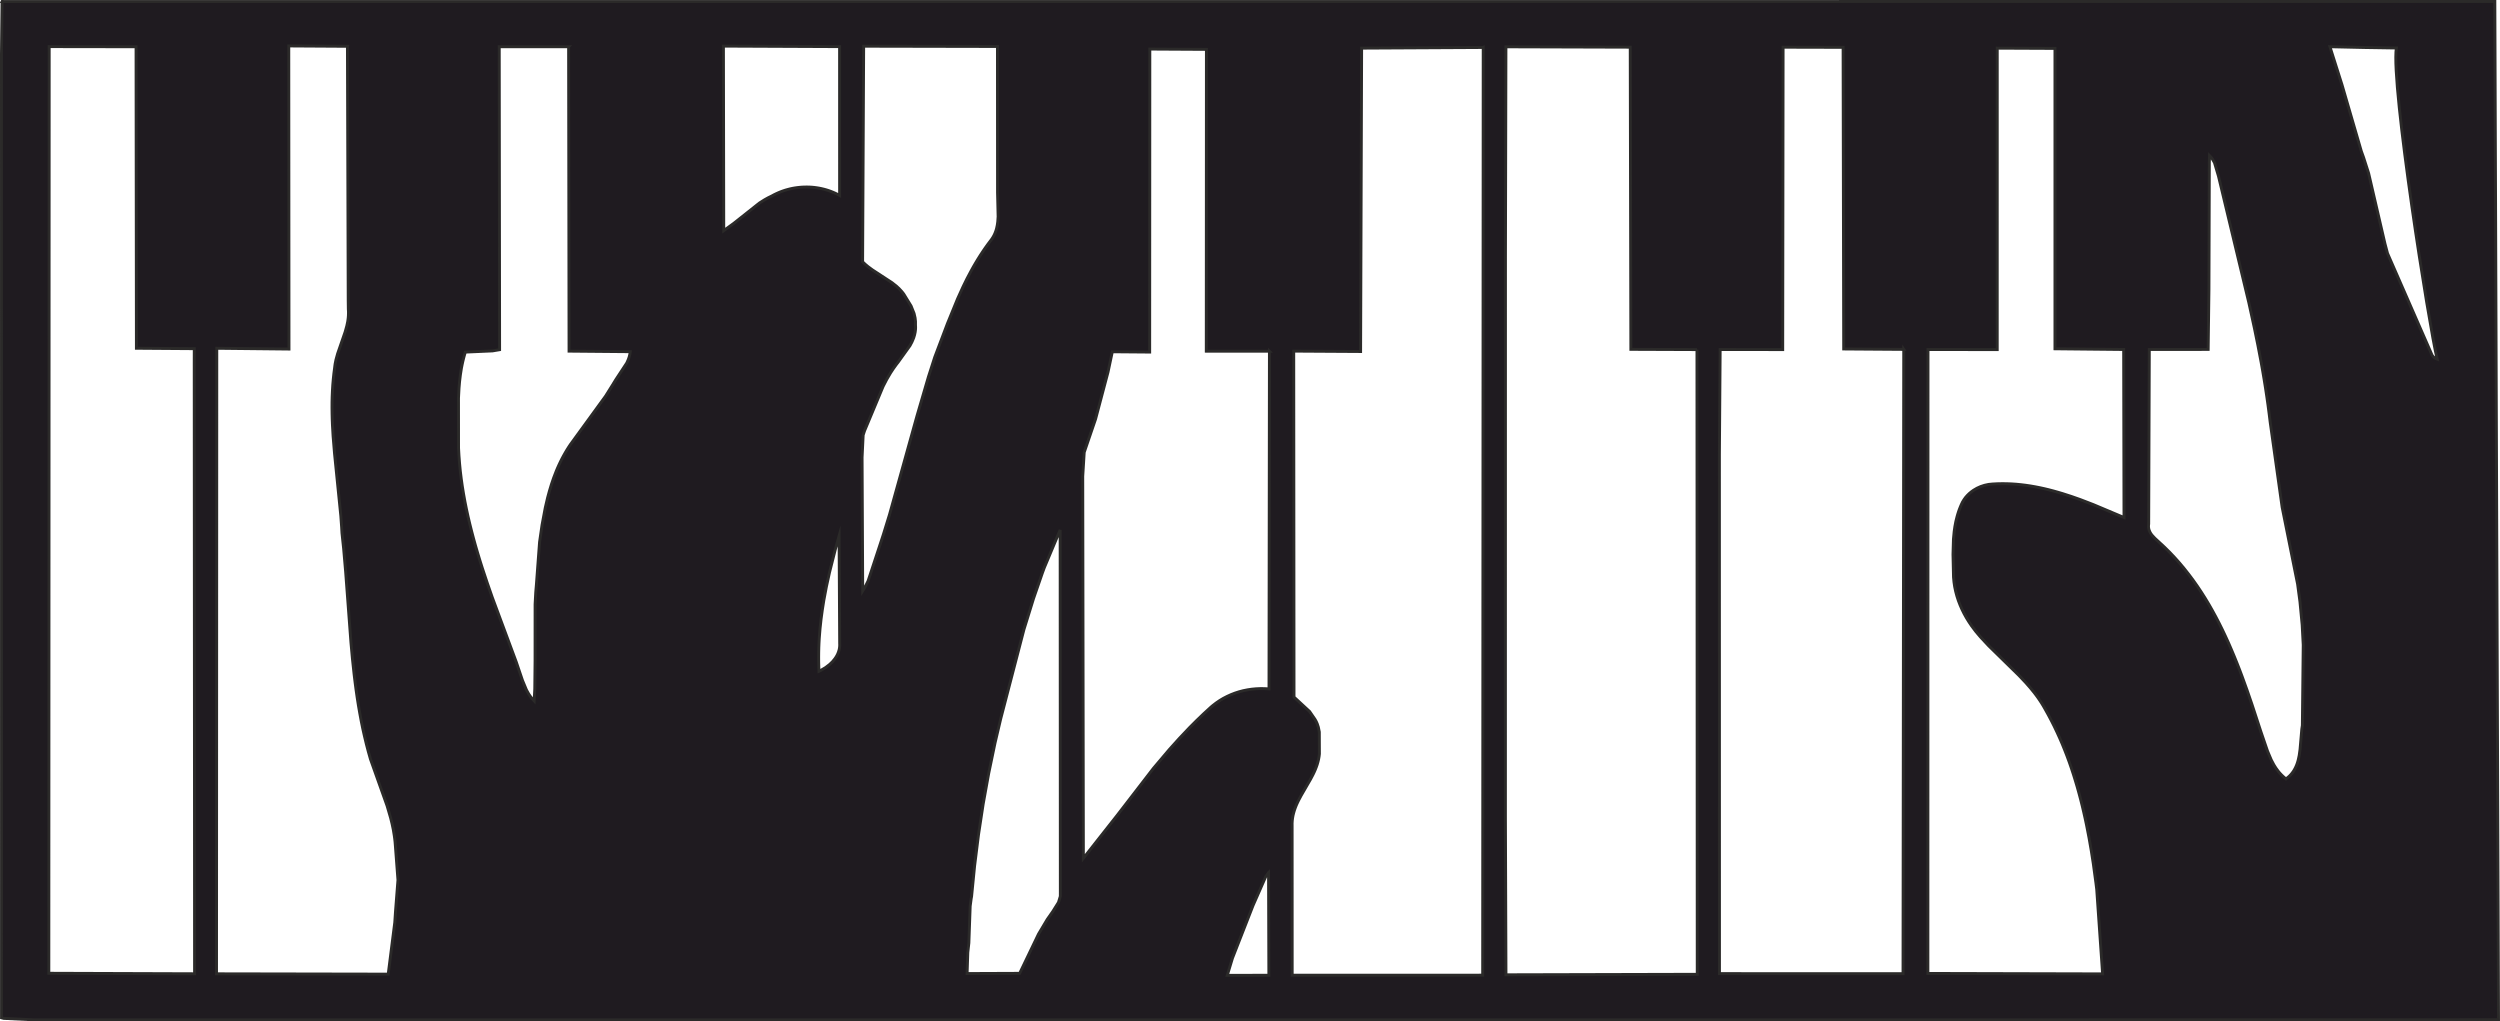 <?xml version="1.0" standalone="no"?>
<!DOCTYPE svg PUBLIC "-//W3C//DTD SVG 1.1//EN" "http://www.w3.org/Graphics/SVG/1.1/DTD/svg11.dtd">
<svg xmlns="http://www.w3.org/2000/svg" xmlns:xlink="http://www.w3.org/1999/xlink" xmlns:xodm="http://www.corel.com/coreldraw/odm/2003" xml:space="preserve" width="452.086" height="184.691" version="1.1" style="shape-rendering:geometricPrecision; text-rendering:geometricPrecision; image-rendering:optimizeQuality; fill-rule:evenodd; clip-rule:evenodd" viewBox="0 0 452.086 184.691">
 <defs>
  <style type="text/css">
   <![CDATA[
    .str0 {stroke:#2B2A29;stroke-width:0.528;stroke-miterlimit:22.926}
    .fil0 {fill:#1F1B20}
   ]]>
  </style>
 </defs>
 <g id="Layer_x0020_1">
  <path class="fil0 str0" d="M414.459 139.841c0,0 -0.23,0.271 -0.23,0.271 0,0 -0.255,0.259 -0.255,0.259 0,0 -0.283,0.246 -0.283,0.246 0,0 -0.304,0.234 -0.304,0.234 0,0 -0.275,-0.218 -0.275,-0.218 0,0 -0.259,-0.23 -0.259,-0.23 0,0 -0.246,-0.234 -0.246,-0.234 0,0 -0.234,-0.246 -0.234,-0.246 0,0 -0.226,-0.251 -0.226,-0.251 0,0 -0.209,-0.263 -0.209,-0.263 0,0 -0.394,-0.542 -0.394,-0.542 0,0 -0.357,-0.571 -0.357,-0.571 0,0 -0.472,-0.895 -0.472,-0.895 0,0 -0.665,-1.568 -0.665,-1.568 0,0 -1.207,-3.535 -1.207,-3.535 0,0 -1.626,-4.964 -1.626,-4.964 0,0 -0.854,-2.484 -0.854,-2.484 0,0 -0.895,-2.476 -0.895,-2.476 0,0 -0.464,-1.232 -0.464,-1.232 0,0 -0.48,-1.224 -0.48,-1.224 0,0 -0.493,-1.22 -0.493,-1.22 0,0 -0.509,-1.215 -0.509,-1.215 0,0 -0.521,-1.203 -0.521,-1.203 0,0 -0.546,-1.195 -0.546,-1.195 0,0 -0.558,-1.182 -0.558,-1.182 0,0 -0.583,-1.174 -0.583,-1.174 0,0 -0.604,-1.162 -0.604,-1.162 0,0 -0.624,-1.146 -0.624,-1.146 0,0 -0.645,-1.133 -0.645,-1.133 0,0 -0.673,-1.121 -0.673,-1.121 0,0 -0.698,-1.1 -0.698,-1.1 0,0 -0.723,-1.084 -0.723,-1.084 0,0 -0.755,-1.068 -0.755,-1.068 0,0 -0.78,-1.043 -0.78,-1.043 0,0 -0.809,-1.026 -0.809,-1.026 0,0 -0.842,-1.006 -0.842,-1.006 0,0 -0.875,-0.981 -0.875,-0.981 0,0 -0.907,-0.961 -0.907,-0.961 0,0 -0.94,-0.932 -0.94,-0.932 0,0 -1.782,-1.651 -1.782,-1.651 0,0 -0.501,-0.538 -0.501,-0.538 0,0 -0.213,-0.287 -0.213,-0.287 0,0 -0.172,-0.308 -0.172,-0.308 0,0 -0.136,-0.324 -0.136,-0.324 0,0 -0.049,-0.168 -0.049,-0.168 0,0 -0.033,-0.177 -0.033,-0.177 0,0 -0.025,-0.185 -0.025,-0.185 0,0 -0.004,-0.189 -0.004,-0.189 0,0 0.008,-0.197 0.008,-0.197 0,0 0.025,-0.201 0.025,-0.201 0,0 0.111,-31.54 0.111,-31.54 0,0 10.646,-0.013 10.646,-0.013 0,0 0.14,-10.876 0.14,-10.876 0,0 0.07,-22.956 0.07,-22.956 0,0 0.037,-1.207 0.037,-1.207 0,0 0.394,0.415 0.394,0.415 0,0 0.497,0.842 0.497,0.842 0,0 0.723,2.435 0.723,2.435 0,0 5.498,22.915 5.498,22.915 0,0 1.006,4.603 1.006,4.603 0,0 0.628,3.075 0.628,3.075 0,0 0.587,3.083 0.587,3.083 0,0 0.275,1.544 0.275,1.544 0,0 0.263,1.548 0.263,1.548 0,0 0.251,1.552 0.251,1.552 0,0 0.234,1.552 0.234,1.552 0,0 0.222,1.556 0.222,1.556 0,0 0.205,1.56 0.205,1.56 0,0 0.193,1.56 0.193,1.56 0,0 2.156,15.335 2.156,15.335 0,0 2.796,13.902 2.796,13.902 0,0 0.427,3.194 0.427,3.194 0,0 0.123,1.285 0.123,1.285 0,0 0.275,2.895 0.275,2.895 0,0 0.193,3.63 0.193,3.63 0,0 -0.156,14.543 -0.156,14.543 0,0 -0.103,0.69 -0.103,0.69 0,0 -0.316,3.65 -0.316,3.65 0,0 -0.152,1.088 -0.152,1.088 0,0 -0.148,0.706 -0.148,0.706 0,0 -0.09,0.345 -0.09,0.345 0,0 -0.103,0.341 -0.103,0.341 0,0 -0.119,0.329 -0.119,0.329 0,0 -0.136,0.324 -0.136,0.324 0,0 -0.152,0.312 -0.152,0.312 0,0 -0.168,0.304 -0.168,0.304 0,0 -0.189,0.296 -0.189,0.296 0,0 -0.213,0.283 -0.213,0.283zm-47.373 -15.528c0,0 0.743,0.911 0.743,0.911 0,0 0.357,0.468 0.357,0.468 0,0 0.345,0.472 0.345,0.472 0,0 0.333,0.489 0.333,0.489 0,0 0.324,0.493 0.324,0.493 0,0 0.308,0.505 0.308,0.505 0,0 0.296,0.517 0.296,0.517 0,0 0.575,1.035 0.575,1.035 0,0 0.554,1.047 0.554,1.047 0,0 0.534,1.055 0.534,1.055 0,0 0.505,1.063 0.505,1.063 0,0 0.489,1.072 0.489,1.072 0,0 0.468,1.08 0.468,1.08 0,0 0.443,1.092 0.443,1.092 0,0 0.427,1.096 0.427,1.096 0,0 0.406,1.104 0.406,1.104 0,0 0.386,1.113 0.386,1.113 0,0 0.369,1.121 0.369,1.121 0,0 0.349,1.125 0.349,1.125 0,0 0.337,1.129 0.337,1.129 0,0 0.316,1.137 0.316,1.137 0,0 0.304,1.141 0.304,1.141 0,0 0.287,1.145 0.287,1.145 0,0 0.271,1.15 0.271,1.15 0,0 0.259,1.15 0.259,1.15 0,0 0.246,1.158 0.246,1.158 0,0 0.452,2.32 0.452,2.32 0,0 0.406,2.328 0.406,2.328 0,0 0.365,2.336 0.365,2.336 0,0 0.476,3.498 0.476,3.498 0,0 0.144,1.166 0.144,1.166 0,0 1.065,15.28 1.065,15.28 0,0 -31.599,-0.08 -31.599,-0.08 0,0 0.02,-112.829 0.02,-112.829 0,0 12.521,0.021 12.521,0.021 0,0 0.004,-54.514 0.004,-54.514 0,0 10.437,0.046 10.437,0.046 0,0 0,54.316 0,54.316 0,0 12.424,0.127 12.424,0.127 0,0 0.062,30.387 0.062,30.387 0,0 -5.506,-2.32 -5.506,-2.32 0,0 -2.402,-0.924 -2.402,-0.924 0,0 -1.622,-0.571 -1.622,-0.571 0,0 -1.63,-0.525 -1.63,-0.525 0,0 -0.821,-0.242 -0.821,-0.242 0,0 -0.821,-0.23 -0.821,-0.23 0,0 -0.83,-0.217 -0.83,-0.217 0,0 -0.825,-0.197 -0.825,-0.197 0,0 -0.834,-0.181 -0.834,-0.181 0,0 -0.838,-0.164 -0.838,-0.164 0,0 -0.838,-0.144 -0.838,-0.144 0,0 -0.838,-0.123 -0.838,-0.123 0,0 -0.846,-0.103 -0.846,-0.103 0,0 -0.846,-0.082 -0.846,-0.082 0,0 -0.85,-0.058 -0.85,-0.058 0,0 -0.854,-0.033 -0.854,-0.033 0,0 -0.854,-0.008 -0.854,-0.008 0,0 -0.858,0.017 -0.858,0.017 0,0 -0.862,0.045 -0.862,0.045 0,0 -0.727,0.074 -0.727,0.074 0,0 -0.719,0.156 -0.719,0.156 0,0 -0.702,0.23 -0.702,0.23 0,0 -0.669,0.3 -0.669,0.3 0,0 -0.636,0.374 -0.636,0.374 0,0 -0.394,0.287 -0.394,0.287 0,0 -0.374,0.312 -0.374,0.312 0,0 -0.349,0.345 -0.349,0.345 0,0 -0.32,0.365 -0.32,0.365 0,0 -0.283,0.398 -0.283,0.398 0,0 -0.255,0.419 -0.255,0.419 0,0 -0.213,0.448 -0.213,0.448 0,0 -0.181,0.427 -0.181,0.427 0,0 -0.172,0.431 -0.172,0.431 0,0 -0.152,0.435 -0.152,0.435 0,0 -0.14,0.439 -0.14,0.439 0,0 -0.127,0.443 -0.127,0.443 0,0 -0.222,0.887 -0.222,0.887 0,0 -0.172,0.903 -0.172,0.903 0,0 -0.131,0.907 -0.131,0.907 0,0 -0.131,1.371 -0.131,1.371 0,0 -0.082,2.767 -0.082,2.767 0,0 0.095,4.147 0.095,4.147 0,0 0.082,0.862 0.082,0.862 0,0 0.127,0.854 0.127,0.854 0,0 0.177,0.842 0.177,0.842 0,0 0.222,0.83 0.222,0.83 0,0 0.263,0.813 0.263,0.813 0,0 0.308,0.805 0.308,0.805 0,0 0.341,0.784 0.341,0.784 0,0 0.382,0.772 0.382,0.772 0,0 0.415,0.751 0.415,0.751 0,0 0.452,0.735 0.452,0.735 0,0 0.48,0.715 0.48,0.715 0,0 0.776,1.035 0.776,1.035 0,0 0.834,0.986 0.834,0.986 0,0 0.291,0.316 0.291,0.316 0,0 1.203,1.289 1.203,1.289 0,0 5.481,5.37 5.481,5.37 0,0 1.211,1.281 1.211,1.281 0,0 0.776,0.883 0.776,0.883zm-22.825 -61.133c0,0 -0.128,112.894 -0.128,112.894 0,0 -33.195,-0.01 -33.195,-0.01 0,0 -0.012,-93.909 -0.012,-93.909 0,0 0.136,-18.944 0.136,-18.944 0,0 11.312,0.004 11.312,0.004 0,0 0.069,-54.679 0.069,-54.679 0,0 10.853,0.026 10.853,0.026 0,0 0.107,54.542 0.107,54.542 10.859,0.077 0,0 10.859,0.077zm-37.391 0.038c0,0 0.051,112.969 0.051,112.969 0,0 -34.59,0.088 -34.59,0.088 0,0 -0.102,-28.537 -0.102,-28.537 0,0 0.008,-101.505 0.008,-101.505 0,0 0.086,-37.77 0.086,-37.77 0,0 22.48,0.069 22.48,0.069 0,0 0.113,54.641 0.113,54.641 0,0 11.954,0.045 11.954,0.045zm-38.655 -54.633c0,0 -0.096,167.758 -0.096,167.758 0,0 -34.448,0.008 -34.448,0.008 0,0 -0.012,-26.943 -0.012,-26.943 0,0 -0.004,-0.505 -0.004,-0.505 0,0 0.029,-0.497 0.029,-0.497 0,0 0.057,-0.484 0.057,-0.484 0,0 0.086,-0.476 0.086,-0.476 0,0 0.115,-0.464 0.115,-0.464 0,0 0.135,-0.46 0.135,-0.46 0,0 0.16,-0.452 0.16,-0.452 0,0 0.176,-0.448 0.176,-0.448 0,0 0.197,-0.439 0.197,-0.439 0,0 0.209,-0.435 0.209,-0.435 0,0 0.456,-0.862 0.456,-0.862 0,0 1.72,-2.977 1.72,-2.977 0,0 0.456,-0.866 0.456,-0.866 0,0 0.209,-0.439 0.209,-0.439 0,0 0.197,-0.448 0.197,-0.448 0,0 0.176,-0.452 0.176,-0.452 0,0 0.16,-0.456 0.16,-0.456 0,0 0.135,-0.468 0.135,-0.468 0,0 0.115,-0.472 0.115,-0.472 0,0 0.086,-0.484 0.086,-0.484 0,0 0.061,-0.493 0.061,-0.493 0,0 -0.016,-3.966 -0.016,-3.966 0,0 -0.172,-0.858 -0.172,-0.858 0,0 -0.205,-0.62 -0.205,-0.62 0,0 -0.177,-0.402 -0.177,-0.402 0,0 -0.218,-0.394 -0.218,-0.394 0,0 -0.981,-1.425 -0.981,-1.425 0,0 -2.821,-2.607 -2.821,-2.607 0,0 -0.051,-62.564 -0.051,-62.564 0,0 12.094,0.073 12.094,0.073 0,0 0.185,-54.863 0.185,-54.863 0,0 21.985,-0.119 21.985,-0.119zm-38.659 54.93c0,0 -0.077,61.065 -0.077,61.065 0,0 -0.784,-0.049 -0.784,-0.049 0,0 -0.78,-0.008 -0.78,-0.008 0,0 -0.78,0.033 -0.78,0.033 0,0 -0.776,0.074 -0.776,0.074 0,0 -0.772,0.115 -0.772,0.115 0,0 -0.76,0.152 -0.76,0.152 0,0 -0.751,0.197 -0.751,0.197 0,0 -0.739,0.238 -0.739,0.238 0,0 -0.723,0.279 -0.723,0.279 0,0 -0.706,0.32 -0.706,0.32 0,0 -0.69,0.357 -0.69,0.357 0,0 -0.665,0.398 -0.665,0.398 0,0 -0.645,0.443 -0.645,0.443 0,0 -0.624,0.48 -0.624,0.48 0,0 -0.3,0.255 -0.3,0.255 0,0 -1.318,1.207 -1.318,1.207 0,0 -1.289,1.24 -1.289,1.24 0,0 -1.265,1.265 -1.265,1.265 0,0 -1.843,1.946 -1.843,1.946 0,0 -1.794,1.991 -1.794,1.991 0,0 -2.89,3.412 -2.89,3.412 0,0 -6.549,8.499 -6.549,8.499 0,0 -6.126,7.777 -6.126,7.777 0,0 -0.115,-69.061 -0.115,-69.061 0,0 0.267,-4.34 0.267,-4.34 0,0 0.226,-0.665 0.226,-0.665 0,0 1.827,-5.346 1.827,-5.346 0,0 2.25,-8.495 2.25,-8.495 0,0 0.78,-3.683 0.78,-3.683 6.756,0.056 4.648,0.038 6.756,0.056 0,0 0.027,-54.795 0.027,-54.795 10.234,0.057 0,0 10.234,0.057 0,0 -0.025,54.574 -0.025,54.574 0,0 11.42,0.011 11.42,0.011zm-58.237 -4.969c0,0 -2.287,6.048 -2.287,6.048 0,0 -1.133,3.527 -1.133,3.527 0,0 -2.082,7.115 -2.082,7.115 0,0 -4.972,17.848 -4.972,17.848 0,0 -1.092,3.539 -1.092,3.539 0,0 -0.768,2.349 -0.768,2.349 0,0 -2.004,6.081 -2.004,6.081 0,0 -0.517,1.043 -0.517,1.043 0,0 -0.456,0.747 -0.456,0.747 0,0 -0.115,-24.118 -0.115,-24.118 0,0 0.197,-4.048 0.197,-4.048 0,0 0.275,-0.838 0.275,-0.838 0,0 0.074,-0.164 0.074,-0.164 0,0 3.26,-7.801 3.26,-7.801 0,0 0.645,-1.248 0.645,-1.248 0,0 0.71,-1.211 0.71,-1.211 0,0 0.517,-0.784 0.517,-0.784 0,0 0.55,-0.764 0.55,-0.764 0,0 0.291,-0.369 0.291,-0.369 0,0 2.151,-2.997 2.151,-2.997 0,0 0.365,-0.694 0.365,-0.694 0,0 0.3,-0.719 0.3,-0.719 0,0 0.152,-0.497 0.152,-0.497 0,0 0.111,-0.505 0.111,-0.505 0,0 0.037,-0.259 0.037,-0.259 0,0 0.029,-0.263 0.029,-0.263 0,0 0.012,-0.263 0.012,-0.263 0,0 -0.004,-0.271 -0.004,-0.271 0,0 -0.012,-0.271 -0.012,-0.271 0,0 0,-0.636 0,-0.636 0,0 -0.07,-0.624 -0.07,-0.624 0,0 -0.185,-0.813 -0.185,-0.813 0,0 -0.546,-1.359 -0.546,-1.359 0,0 -1.318,-2.147 -1.318,-2.147 0,0 -0.205,-0.267 -0.205,-0.267 0,0 -0.209,-0.251 -0.209,-0.251 0,0 -0.448,-0.48 -0.448,-0.48 0,0 -0.48,-0.439 -0.48,-0.439 0,0 -0.764,-0.608 -0.764,-0.608 0,0 -3.572,-2.336 -3.572,-2.336 0,0 -0.788,-0.583 -0.788,-0.583 0,0 -0.501,-0.419 -0.501,-0.419 0,0 -0.476,-0.452 -0.476,-0.452 0,0 0.189,-38.989 0.189,-38.989 0,0 24.196,0.049 24.196,0.049 0,0 0.016,26.413 0.016,26.413 0,0 0.103,4.364 0.103,4.364 0,0 -0.066,0.928 -0.066,0.928 0,0 -0.086,0.608 -0.086,0.608 0,0 -0.127,0.595 -0.127,0.595 0,0 -0.082,0.291 -0.082,0.291 0,0 -0.099,0.287 -0.099,0.287 0,0 -0.111,0.287 -0.111,0.287 0,0 -0.123,0.279 -0.123,0.279 0,0 -0.144,0.275 -0.144,0.275 0,0 -0.16,0.271 -0.16,0.271 0,0 -0.177,0.267 -0.177,0.267 0,0 -0.193,0.259 -0.193,0.259 0,0 -0.489,0.649 -0.489,0.649 0,0 -0.472,0.661 -0.472,0.661 0,0 -0.456,0.669 -0.456,0.669 0,0 -0.443,0.673 -0.443,0.673 0,0 -0.431,0.686 -0.431,0.686 0,0 -0.415,0.69 -0.415,0.69 0,0 -0.406,0.698 -0.406,0.698 0,0 -0.39,0.706 -0.39,0.706 0,0 -0.755,1.425 -0.755,1.425 0,0 -0.71,1.449 -0.71,1.449 0,0 -1.002,2.209 -1.002,2.209 0,0 -1.839,4.5 -1.839,4.5zm-68.495 -50.095c0,0 0.079,55.047 0.079,55.047 0,0 11.061,0.099 11.061,0.099 0,0 -0.07,0.476 -0.07,0.476 0,0 -0.111,0.46 -0.111,0.46 0,0 -0.152,0.448 -0.152,0.448 0,0 -0.283,0.645 -0.283,0.645 0,0 -1.967,2.993 -1.967,2.993 0,0 -0.62,1.01 -0.62,1.01 0,0 -1.252,2 -1.252,2 0,0 -6.372,8.766 -6.372,8.766 0,0 -0.263,0.394 -0.263,0.394 0,0 -0.337,0.534 -0.337,0.534 0,0 -0.32,0.542 -0.32,0.542 0,0 -0.308,0.546 -0.308,0.546 0,0 -0.296,0.554 -0.296,0.554 0,0 -0.279,0.562 -0.279,0.562 0,0 -0.267,0.562 -0.267,0.562 0,0 -0.255,0.571 -0.255,0.571 0,0 -0.242,0.579 -0.242,0.579 0,0 -0.448,1.166 -0.448,1.166 0,0 -0.406,1.187 -0.406,1.187 0,0 -0.361,1.199 -0.361,1.199 0,0 -0.329,1.211 -0.329,1.211 0,0 -0.427,1.835 -0.427,1.835 0,0 -0.579,3.092 -0.579,3.092 0,0 -0.448,3.096 -0.448,3.096 0,0 -0.567,7.62 -0.567,7.62 0,0 -0.123,1.449 -0.123,1.449 0,0 -0.119,2.18 -0.119,2.18 0,0 -0.004,10.195 -0.004,10.195 0,0 -0.053,5.091 -0.053,5.091 0,0 -0.111,2.18 -0.111,2.18 0,0 -0.374,-0.402 -0.374,-0.402 0,0 -0.333,-0.427 -0.333,-0.427 0,0 -0.3,-0.448 -0.3,-0.448 0,0 -0.39,-0.702 -0.39,-0.702 0,0 -0.723,-1.745 -0.723,-1.745 0,0 -1.129,-3.334 -1.129,-3.334 0,0 -4.344,-11.702 -4.344,-11.702 0,0 -0.912,-2.628 -0.912,-2.628 0,0 -0.875,-2.636 -0.875,-2.636 0,0 -0.419,-1.326 -0.419,-1.326 0,0 -0.402,-1.326 -0.402,-1.326 0,0 -0.39,-1.33 -0.39,-1.33 0,0 -0.369,-1.334 -0.369,-1.334 0,0 -0.353,-1.339 -0.353,-1.339 0,0 -0.337,-1.347 -0.337,-1.347 0,0 -0.316,-1.347 -0.316,-1.347 0,0 -0.291,-1.351 -0.291,-1.351 0,0 -0.271,-1.355 -0.271,-1.355 0,0 -0.246,-1.363 -0.246,-1.363 0,0 -0.222,-1.363 -0.222,-1.363 0,0 -0.193,-1.371 -0.193,-1.371 0,0 -0.168,-1.375 -0.168,-1.375 0,0 -0.135,-1.384 -0.135,-1.384 0,0 -0.107,-1.388 -0.107,-1.388 0,0 -0.078,-1.392 -0.078,-1.392 0,0 -0.008,-9.053 -0.008,-9.053 0,0 0.095,-1.802 0.095,-1.802 0,0 0.103,-1.199 0.103,-1.199 0,0 0.144,-1.191 0.144,-1.191 0,0 0.185,-1.187 0.185,-1.187 0,0 0.115,-0.587 0.115,-0.587 0,0 0.127,-0.587 0.127,-0.587 0,0 0.14,-0.583 0.14,-0.583 0,0 0.156,-0.583 0.156,-0.583 0,0 0.168,-0.579 0.168,-0.579 0,0 4.927,-0.218 4.927,-0.218 0,0 1.273,-0.218 1.273,-0.218 0,0 -0.066,-54.791 -0.066,-54.791 0,0 12.547,0.003 12.547,0.003zm-39.995 -0.073c0,0 0.14,45.922 0.14,45.922 0,0 0.021,1.626 0.021,1.626 0,0 0.025,0.386 0.025,0.386 0,0 0,0.382 0,0.382 0,0 -0.012,0.382 -0.012,0.382 0,0 -0.029,0.378 -0.029,0.378 0,0 -0.045,0.369 -0.045,0.369 0,0 -0.057,0.374 -0.057,0.374 0,0 -0.156,0.735 -0.156,0.735 0,0 -0.3,1.084 -0.3,1.084 0,0 -1.363,3.946 -1.363,3.946 0,0 -0.3,1.096 -0.3,1.096 0,0 -0.148,0.739 -0.148,0.739 0,0 -0.053,0.378 -0.053,0.378 0,0 -0.045,0.378 -0.045,0.378 0,0 -0.135,1.031 -0.135,1.031 0,0 -0.107,1.026 -0.107,1.026 0,0 -0.09,1.031 -0.09,1.031 0,0 -0.061,1.03 -0.061,1.03 0,0 -0.045,1.026 -0.045,1.026 0,0 -0.025,1.031 -0.025,1.031 0,0 -0.004,1.026 -0.004,1.026 0,0 0.012,1.031 0.012,1.031 0,0 0.025,1.03 0.025,1.03 0,0 0.041,1.026 0.041,1.026 0,0 0.119,2.057 0.119,2.057 0,0 0.255,3.083 0.255,3.083 0,0 1.141,11.303 1.141,11.303 0,0 0.148,2.053 0.148,2.053 0,0 0.058,1.026 0.058,1.026 0,0 0.3,2.825 0.3,2.825 0,0 0.369,4.254 0.369,4.254 0,0 0.961,12.798 0.961,12.798 0,0 0.259,2.837 0.259,2.837 0,0 0.304,2.829 0.304,2.829 0,0 0.172,1.412 0.172,1.412 0,0 0.185,1.412 0.185,1.412 0,0 0.201,1.408 0.201,1.408 0,0 0.222,1.404 0.222,1.404 0,0 0.242,1.4 0.242,1.4 0,0 0.259,1.4 0.259,1.4 0,0 0.283,1.396 0.283,1.396 0,0 0.312,1.388 0.312,1.388 0,0 0.333,1.388 0.333,1.388 0,0 0.361,1.384 0.361,1.384 0,0 0.39,1.38 0.39,1.38 0,0 3.01,8.45 3.01,8.45 0,0 0.628,2.147 0.628,2.147 0,0 0.267,1.084 0.267,1.084 0,0 0.23,1.096 0.23,1.096 0,0 0.181,1.105 0.181,1.105 0,0 0.074,0.558 0.074,0.558 0,0 0.062,0.558 0.062,0.558 0,0 0.045,0.562 0.045,0.562 0,0 0.476,6.298 0.476,6.298 0,0 -0.448,5.756 -0.448,5.756 0,0 -0.127,1.913 -0.127,1.913 0,0 -1.187,9.352 -1.187,9.352 0,0 -31.049,-0.058 -31.049,-0.058 0,0 0.049,-113.116 0.049,-113.116 13.055,0.138 0,0 13.055,0.138 0,0 -0.038,-54.812 -0.038,-54.812 0,0 10.612,0.065 10.612,0.065zm-38.225 0.076c0,0 0.063,54.523 0.063,54.523 0,0 10.462,0.075 10.462,0.075 0,0 -0.006,2.527 -0.006,2.527 0,0 0.063,110.512 0.063,110.512 -26.357,-0.089 0,0 -26.357,-0.089 0,0 0.066,-167.572 0.066,-167.572 0,0 15.709,0.025 15.709,0.025zm-24.229 -8.175c0,0 -0.111,9.456 -0.111,9.456 0,0 0.012,174.323 0.012,174.323 0,0 0.402,0.103 0.402,0.103 0,0 5.543,0.267 5.543,0.267 0,0 323.907,0 323.907,0 0,0 121.691,-0.022 121.691,-0.022 0,0 -0.667,-184.14 -0.667,-184.14 0,0 -450.778,0.015 -450.778,0.015zm143.348 33.709c0,0 -0.435,0.078 -0.435,0.078 0,0 -0.431,0.094 -0.431,0.094 0,0 -0.427,0.111 -0.427,0.111 0,0 -0.423,0.119 -0.423,0.119 0,0 -0.419,0.14 -0.419,0.14 0,0 -0.415,0.152 -0.415,0.152 0,0 -0.406,0.168 -0.406,0.168 0,0 -0.402,0.181 -0.402,0.181 0,0 -0.398,0.193 -0.398,0.193 0,0 -0.39,0.213 -0.39,0.213 0,0 -0.669,0.328 -0.669,0.328 0,0 -0.649,0.361 -0.649,0.361 0,0 -0.94,0.595 -0.94,0.595 0,0 -4.644,3.679 -4.644,3.679 0,0 -1.798,1.306 -1.798,1.306 0,0 -0.058,-33.367 -0.058,-33.367 0,0 21.006,0.093 21.006,0.093 0,0 0.004,26.914 0.004,26.914 0,0 -0.39,-0.209 -0.39,-0.209 0,0 -0.398,-0.193 -0.398,-0.193 0,0 -0.406,-0.176 -0.406,-0.176 0,0 -0.406,-0.164 -0.406,-0.164 0,0 -0.419,-0.148 -0.419,-0.148 0,0 -0.419,-0.131 -0.419,-0.131 0,0 -0.423,-0.115 -0.423,-0.115 0,0 -0.431,-0.103 -0.431,-0.103 0,0 -0.431,-0.086 -0.431,-0.086 0,0 -0.435,-0.07 -0.435,-0.07 0,0 -0.435,-0.058 -0.435,-0.058 0,0 -0.439,-0.041 -0.439,-0.041 0,0 -0.439,-0.025 -0.439,-0.025 0,0 -0.439,-0.008 -0.439,-0.008 0,0 -0.439,0.004 -0.439,0.004 0,0 -0.439,0.017 -0.439,0.017 0,0 -0.439,0.037 -0.439,0.037 0,0 -0.439,0.049 -0.439,0.049 0,0 -0.435,0.062 -0.435,0.062zm279.786 -18.669c0,0 -2.176,-6.869 -2.176,-6.869 4.254,0.111 8.356,0.184 12.008,0.23 -1.001,6.622 5.957,50.512 7.379,56.248 0,0 -0.255,-0.103 -0.255,-0.103 0,0 -0.222,-0.131 -0.222,-0.131 0,0 -0.189,-0.156 -0.189,-0.156 0,0 -0.238,-0.275 -0.238,-0.275 0,0 -8.071,-18.449 -8.071,-18.449 0,0 -0.456,-1.72 -0.456,-1.72 0,0 -2.96,-12.761 -2.96,-12.761 0,0 -0.907,-2.837 -0.907,-2.837 0,0 -0.406,-1.125 -0.406,-1.125 0,0 -3.506,-12.051 -3.506,-12.051zm-231.796 80.499c0,0 0.033,65.608 0.033,65.608 0,0 -0.004,0.657 -0.004,0.657 0,0 -0.333,1.096 -0.333,1.096 0,0 -1.03,1.646 -1.03,1.646 0,0 -1.006,1.437 -1.006,1.437 0,0 -1.568,2.636 -1.568,2.636 0,0 -3.416,7.115 -3.416,7.115 0,0 -9.505,0.037 -9.505,0.037 0,0 0.127,-3.79 0.127,-3.79 0,0 0.193,-1.745 0.193,-1.745 0,0 0.238,-6.656 0.238,-6.656 0,0 0.185,-1.388 0.185,-1.388 0,0 0.066,-0.345 0.066,-0.345 0,0 0.554,-5.596 0.554,-5.596 0,0 0.698,-5.58 0.698,-5.58 0,0 0.846,-5.559 0.846,-5.559 0,0 0.998,-5.535 0.998,-5.535 0,0 1.146,-5.502 1.146,-5.502 0,0 1.03,-4.381 1.03,-4.381 0,0 4.196,-16.128 4.196,-16.128 0,0 1.741,-5.621 1.741,-5.621 0,0 1.601,-4.631 1.601,-4.631 0,0 0.337,-0.92 0.337,-0.92 0,0 2.874,-6.857 2.874,-6.857zm-43.21 25.366c0,0 -0.402,0.193 -0.402,0.193 0,0 -0.037,-0.858 -0.037,-0.858 0,0 -0.021,-0.858 -0.021,-0.858 0,0 -0.004,-0.854 -0.004,-0.854 0,0 0.008,-0.858 0.008,-0.858 0,0 0.021,-0.854 0.021,-0.854 0,0 0.037,-0.858 0.037,-0.858 0,0 0.049,-0.854 0.049,-0.854 0,0 0.136,-1.704 0.136,-1.704 0,0 0.185,-1.704 0.185,-1.704 0,0 0.23,-1.696 0.23,-1.696 0,0 0.267,-1.696 0.267,-1.696 0,0 0.476,-2.525 0.476,-2.525 0,0 0.55,-2.517 0.55,-2.517 0,0 1.047,-4.155 1.047,-4.155 0,0 0.69,-2.468 0.69,-2.468 0,0 0.107,19.462 0.107,19.462 0,0 0.008,0.234 0.008,0.234 0,0 -0.008,0.23 -0.008,0.23 0,0 -0.021,0.23 -0.021,0.23 0,0 -0.033,0.222 -0.033,0.222 0,0 -0.045,0.222 -0.045,0.222 0,0 -0.131,0.431 -0.131,0.431 0,0 -0.172,0.411 -0.172,0.411 0,0 -0.217,0.398 -0.217,0.398 0,0 -0.255,0.378 -0.255,0.378 0,0 -0.439,0.534 -0.439,0.534 0,0 -0.501,0.48 -0.501,0.48 0,0 -0.739,0.567 -0.739,0.567 0,0 -0.784,0.468 -0.784,0.468zm80.894 36.616c0,0 0.057,18.563 0.057,18.563 0,0 -7.522,0.008 -7.522,0.008 0,0 0.944,-3.112 0.944,-3.112 0,0 3.72,-9.521 3.72,-9.521 0,0 2.283,-5.19 2.283,-5.19 0,0 0.517,-0.747 0.517,-0.747z"/>
 </g>
</svg>